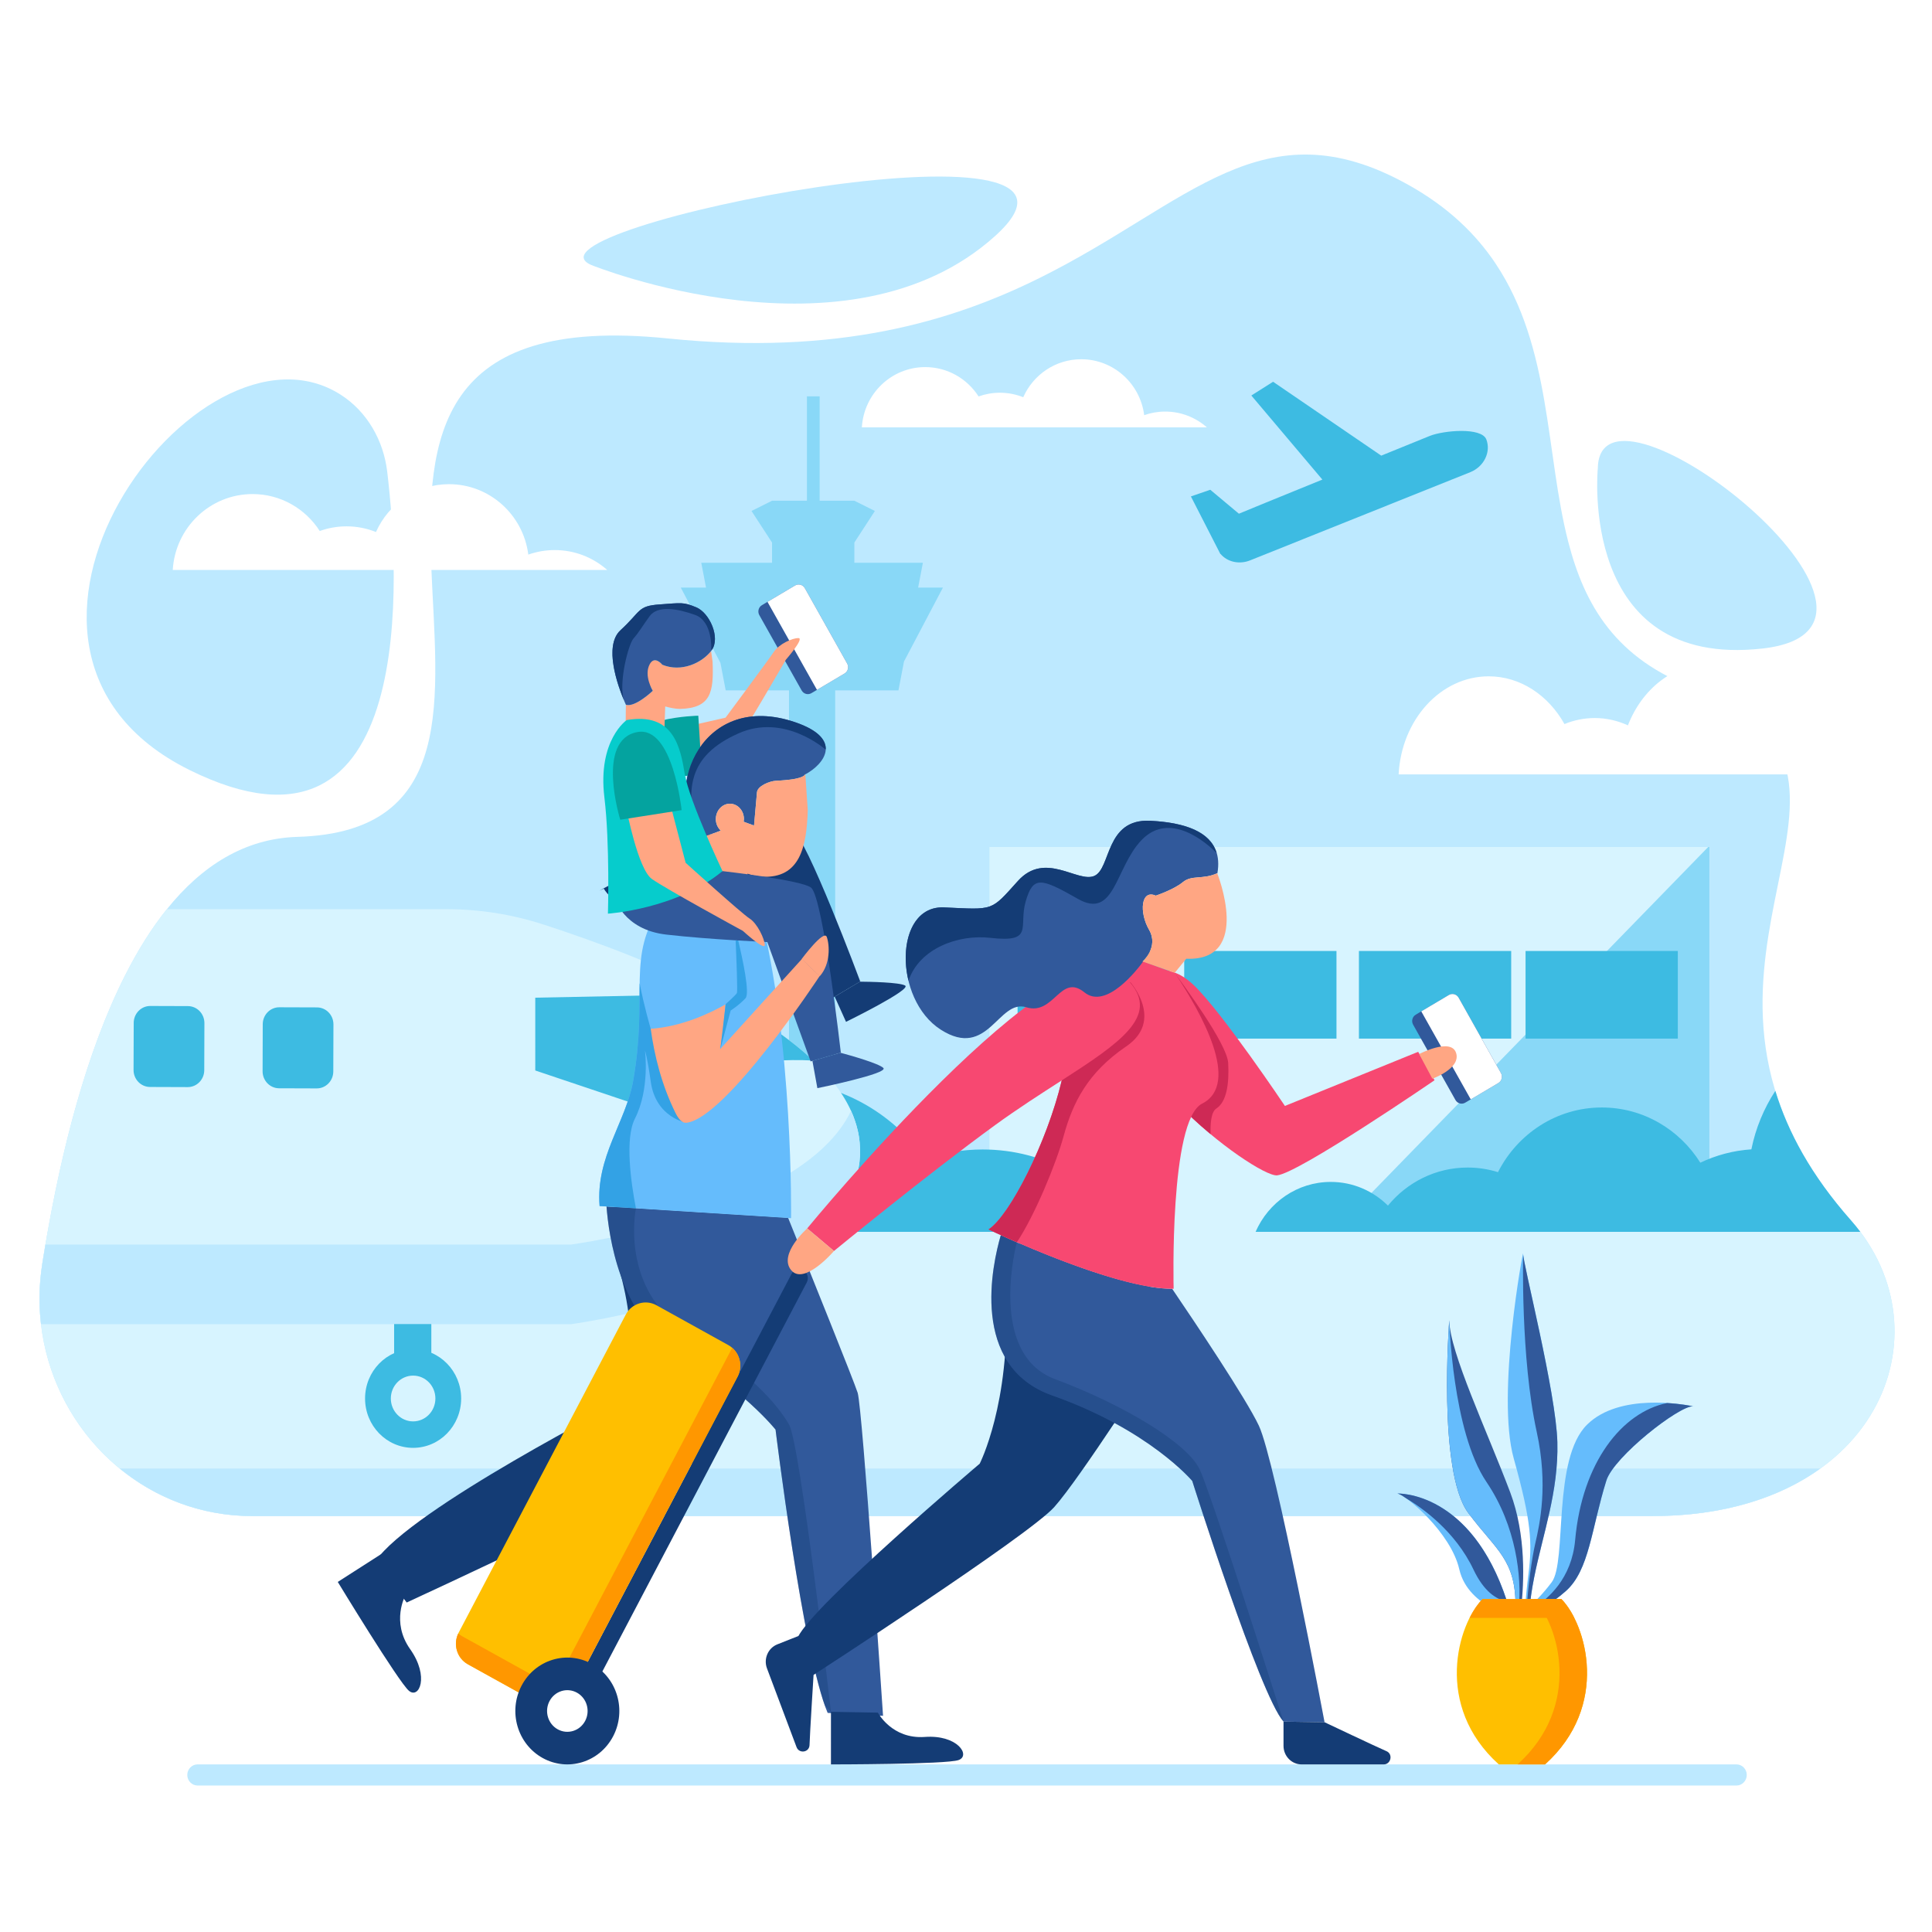 <svg xmlns="http://www.w3.org/2000/svg" xmlns:xlink="http://www.w3.org/1999/xlink" x="0px" y="0px" width="500px" height="500px" viewBox="0 0 500 500" xml:space="preserve"><g id="BACKGROUND">	<rect fill="#FFFFFF" width="500" height="500"></rect></g><g id="OBJECTS">	<linearGradient id="SVGID_1_" gradientUnits="userSpaceOnUse" x1="17.143" y1="372.829" x2="471.919" y2="-81.947">		<stop offset="0" style="stop-color:#FFFFFF;stop-opacity:0"></stop>		<stop offset="1" style="stop-color:#FFFFFF"></stop>	</linearGradient>	<path opacity="0.61" fill="url(#SVGID_1_)" d="M384.53,58.93v0.01L89.63,353.83h-5.94c-25.11,0-45.58-17.85-50.37-40.84   c-0.3-1.431-0.54-2.88-0.71-4.351c-0.18-1.46-0.29-2.949-0.34-4.439L274.25,62.22c36.06-17.41,53.85-41.06,89.11-21.9   C372.99,45.55,379.71,51.9,384.53,58.93z"></path>	<linearGradient id="SVGID_2_" gradientUnits="userSpaceOnUse" x1="103.647" y1="459.333" x2="558.421" y2="4.559">		<stop offset="0" style="stop-color:#FFFFFF;stop-opacity:0"></stop>		<stop offset="1" style="stop-color:#FFFFFF"></stop>	</linearGradient>	<path opacity="0.61" fill="url(#SVGID_2_)" d="M438.5,161.2L245.87,353.83h-73.44L402.02,124.24   c3.95,15.05,11.53,27.86,31.061,34.78C435.04,159.71,436.84,160.44,438.5,161.2z"></path>	<g>		<g>			<path fill="#BDE9FF" d="M449.399,456.621H51.13c-1.464,0-2.662,1.231-2.662,2.734l0,0c0,1.504,1.198,2.736,2.662,2.736h398.27     c1.464,0,2.662-1.232,2.662-2.736l0,0C452.062,457.853,450.863,456.621,449.399,456.621z"></path>			<g>				<g>					<path fill="#BDE9FF" d="M427.6,392.354H65.262c-26.863,0-48.763-19.615-53.887-44.88c-0.321-1.571-0.578-3.164-0.76-4.78       c-0.193-1.604-0.31-3.241-0.363-4.879c-0.086-2.824,0.042-5.681,0.396-8.583c0.085-0.736,0.182-1.473,0.299-2.209       c0.257-1.638,0.524-3.286,0.813-4.934c4.141-24.463,10.613-49.892,20.616-69.662c3.231-6.373,6.815-12.165,10.816-17.132       c9.029-11.231,20.134-18.319,33.785-18.715c83.553-2.429-23.129-141.114,95.824-128.993       c44.098,4.494,73.604-4.407,96.326-15.693c38.578-19.132,57.61-45.122,95.332-24.067c10.303,5.748,17.491,12.726,22.648,20.452       v0.011c14.39,21.583,12.881,49.001,18.712,71.761c4.226,16.539,12.335,30.616,33.228,38.221       c2.098,0.758,4.023,1.56,5.799,2.396c48.87,22.946-21.738,71.87,34.171,135.137C504.884,345.09,485.692,392.354,427.6,392.354z       "></path>				</g>				<polygon fill="#89D8F7" points="233.951,171.196 244.031,152.066 237.613,152.066 238.023,149.925 238.023,149.925       238.843,145.644 221.107,145.644 221.107,140.411 226.42,132.241 221.107,129.588 212.125,129.588 212.125,102.573       208.834,102.573 208.834,129.588 199.804,129.588 194.49,132.241 199.804,140.411 199.804,145.644 181.489,145.644       182.309,149.925 182.309,149.925 182.718,152.066 176.186,152.066 186.441,171.53 186.444,171.53 187.112,175.019       187.112,175.019 187.812,178.671 204.192,178.671 204.192,186.396 204.192,319.039 216.141,319.039 216.141,186.396       216.141,186.396 216.141,178.671 232.521,178.671 233.22,175.019 233.22,175.019     "></polygon>				<rect x="256.029" y="219.203" fill="#89D8F7" width="186.355" height="99.592"></rect>				<polygon fill="#D7F4FF" points="442.078,219.203 256.029,219.203 256.029,318.795 345.125,318.795     "></polygon>				<g>					<rect x="263.35" y="246.113" fill="#3DBBE2" width="39.406" height="22.679"></rect>					<rect x="306.473" y="246.113" fill="#3DBBE2" width="39.406" height="22.679"></rect>					<rect x="351.689" y="246.113" fill="#3DBBE2" width="39.406" height="22.679"></rect>					<rect x="394.813" y="246.113" fill="#3DBBE2" width="39.406" height="22.679"></rect>				</g>				<path fill="#3DBBE2" d="M17.683,318.793c5.423-9.631,15.558-16.117,27.177-16.117c8.468,0,16.145,3.44,21.799,9.029      c7.289-8.877,18.182-14.507,30.375-14.507c4.02,0,7.905,0.62,11.563,1.762c7.45-14.657,22.376-24.65,39.579-24.65      c11.364,0,21.717,4.378,29.594,11.56c6.843-3.908,14.718-6.143,23.104-6.143c15.855,0,29.892,7.967,38.546,20.208      c4.686-1.582,9.687-2.451,14.887-2.451c16.327,0,30.729,8.444,39.309,21.31H17.683z"></path>				<path fill="#D7F4FF" d="M12.326,318.795c-0.49,2.756-0.951,5.503-1.382,8.233c-5.418,34.275,20.516,65.328,54.321,65.328      h362.334c56.155,0,75.959-44.167,53.848-73.562H12.326z"></path>				<path fill="#BDE9FF" d="M30.983,380.052c9.354,7.66,21.225,12.305,34.281,12.305h362.334c18.525,0,33.093-4.808,43.506-12.305      H30.983z"></path>				<path fill="#D7F4FF" d="M489.939,349.894c0.117-0.891,0.203-1.782,0.268-2.681C490.153,348.111,490.067,349.003,489.939,349.894      z"></path>				<path fill="#BDE9FF" d="M88.234,102.189c6.731,4.329,11.002,11.741,11.971,19.838c3.116,26.039,8.377,106.716-51.15,77.254      C-14.614,167.769,51.164,78.351,88.234,102.189z"></path>				<path fill="#BDE9FF" d="M153.073,68.601c0,0,66.324,26.822,104.447-7.51S131.139,59.213,153.073,68.601z"></path>				<path fill="#BDE9FF" d="M413.515,121.169c0,0-5.206,52.02,42.596,46.671C503.912,162.493,413.988,91.999,413.515,121.169z"></path>				<path fill="#3DBBE2" d="M384.669,113.741L384.669,113.741c-1.237-3.256-11.109-2.341-14.642-0.926c0,0-5.368,2.181-12.564,5.105      l-27.989-19.122l-5.629,3.559l18.383,21.76c-11.15,4.538-21.444,8.735-21.601,8.83l-7.409-6.198l-5.013,1.723l7.638,14.926      l0.03-0.045c1.726,2.056,4.801,2.815,7.658,1.67l56.979-22.826C384.043,120.783,385.905,116.997,384.669,113.741z"></path>				<path fill="#3DBBE2" d="M479.012,315.807c-10.317-11.68-16.312-22.867-19.556-33.494c-2.943,4.519-5.096,9.627-6.201,15.135      c-4.694,0.309-9.152,1.516-13.21,3.458c-5.395-8.597-14.793-14.289-25.492-14.289c-11.682,0-21.817,6.785-26.875,16.737      c-2.484-0.774-5.122-1.195-7.853-1.195c-8.278,0-15.675,3.822-20.624,9.85c-3.84-3.795-9.053-6.13-14.803-6.13      c-8.661,0-16.121,5.3-19.451,12.915h156.498C480.683,317.779,479.875,316.781,479.012,315.807z"></path>				<g>					<path fill="#D7F4FF" d="M147.81,342.694H10.615c-0.514-4.374-0.524-8.88,0.032-13.462c0.085-0.736,0.182-1.473,0.299-2.209       c4.098-25.934,10.752-53.496,21.429-74.596c3.231-6.373,6.815-12.165,10.816-17.132h72.352c8.538,0,17.01,1.341,25.151,3.989       c27.42,8.879,69.4,25.748,79.553,48.199c0.385,0.803,0.695,1.604,0.962,2.418c0.299,0.856,0.557,1.713,0.749,2.582       c0.054,0.197,0.085,0.385,0.128,0.571c0.064,0.319,0.128,0.638,0.182,0.968C228.282,331.881,147.81,342.694,147.81,342.694z"></path>					<path fill="#BDE9FF" d="M147.81,342.694H10.615c-0.514-4.374-0.524-8.88,0.032-13.462c0.085-0.736,0.182-1.473,0.299-2.209       c0.257-1.638,0.524-3.286,0.813-4.934h136.05c0,0,59.867-8.077,72.438-34.605c0.363,0.803,0.684,1.604,0.962,2.418       c0.299,0.856,0.557,1.713,0.749,2.582c0.054,0.197,0.085,0.385,0.128,0.571c0.064,0.319,0.128,0.638,0.182,0.968       C228.282,331.881,147.81,342.694,147.81,342.694z"></path>					<path fill="#3DBBE2" d="M138.527,258.2l46.485-0.929c9.744,5.067,18.704,10.826,25.434,17.191       c-29.521-1.506-42.626,12.422-42.626,12.422l-29.292-9.843V258.2z"></path>					<g id="XMLID_50_">						<g id="XMLID_69_">							<path id="XMLID_71_" fill="#3DBBE2" d="M48.637,260.378l-9.741-0.032c-2.363-0.009-4.284,1.952-4.292,4.379l-0.04,12.175         c-0.007,2.428,1.902,4.401,4.265,4.408l9.74,0.034c2.363,0.007,4.285-1.954,4.292-4.381l0.039-12.174         C52.909,262.359,51,260.386,48.637,260.378z"></path>							<path id="XMLID_70_" fill="#3DBBE2" d="M82.031,260.715l-9.741-0.032c-2.363-0.008-4.284,1.952-4.292,4.38l-0.039,12.174         c-0.008,2.428,1.901,4.401,4.264,4.41l9.741,0.032c2.363,0.008,4.285-1.954,4.292-4.381l0.039-12.174         C86.303,262.697,84.394,260.723,82.031,260.715z"></path>						</g>					</g>				</g>				<g>					<rect x="101.999" y="342.66" fill="#3DBBE2" width="9.627" height="11.242"></rect>					<g>						<ellipse fill="#3DBBE2" cx="106.913" cy="361.93" rx="12.434" ry="12.772"></ellipse>						<ellipse fill="#D7F4FF" cx="106.913" cy="361.93" rx="5.767" ry="5.924"></ellipse>					</g>				</g>				<g>					<path fill-rule="evenodd" clip-rule="evenodd" fill="#FFFFFF" d="M157.159,147.509c-3.636-3.206-8.389-5.152-13.596-5.152       c-2.397,0-4.697,0.416-6.839,1.173c-1.299-10.277-9.989-18.224-20.522-18.224c-8.426,0-15.67,5.086-18.899,12.379       c-2.358-0.943-4.926-1.467-7.617-1.467c-2.434,0-4.768,0.428-6.937,1.207c-3.687-5.752-10.092-9.562-17.384-9.562       c-11.015,0-20.016,8.687-20.656,19.645H157.159z"></path>					<path fill-rule="evenodd" clip-rule="evenodd" fill="#FFFFFF" d="M312.343,110.602c-2.888-2.545-6.661-4.09-10.796-4.09       c-1.903,0-3.729,0.33-5.431,0.931c-1.031-8.161-7.931-14.471-16.295-14.471c-6.69,0-12.443,4.039-15.007,9.831       c-1.873-0.75-3.913-1.165-6.049-1.165c-1.934,0-3.786,0.339-5.508,0.958c-2.928-4.567-8.015-7.592-13.804-7.592       c-8.746,0-15.893,6.898-16.402,15.599H312.343z"></path>					<path fill-rule="evenodd" clip-rule="evenodd" fill="#FFFFFF" d="M488.838,200.414c-4.103-4.142-9.465-6.656-15.339-6.656       c-2.705,0-5.3,0.538-7.717,1.516c-1.466-13.279-11.27-23.547-23.153-23.547c-9.507,0-17.681,6.571-21.323,15.996       c-2.661-1.219-5.559-1.896-8.595-1.896c-2.746,0-5.38,0.553-7.827,1.56c-4.159-7.432-11.387-12.354-19.613-12.354       c-12.427,0-22.583,11.225-23.306,25.383H488.838z"></path>				</g>			</g>		</g>		<g>			<g>				<g>					<g>						<path fill="#143C75" d="M156.265,229.986c0,0,4.155,7.426,15.236,5.85c11.082-1.576,25.824-4.75,25.824-4.75l18.278,27.096        l7.03-4.176c0,0-13.949-37.438-17.65-39.404c-2.567-1.364-23.303,1.626-23.303,1.626l-26.573,14.276"></path>						<path fill="#143C75" d="M218.951,264.451l-2.935-6.515l6.525-3.882c2.484,0.02,10.18,0.156,11.701,0.998        C236.068,256.064,218.951,264.451,218.951,264.451z"></path>					</g>					<path fill="#143C75" d="M203.844,315.206c-0.657,2.177-16.731,55.861-18.345,59.484c-1.644,3.693-80.245,40.042-80.245,40.042       l-8.1-10.663c9.048-13.483,64.896-41.948,64.896-41.948s3.856-14.904-2.02-34.354c-1.566-5.162-1.421-10.425-0.367-15.359       L203.844,315.206z"></path>					<path fill="#31599B" d="M228.531,444.052l-14.334-0.753c-6.321-14.814-13.483-73.315-13.483-73.315s-8.226-10.396-25.923-20.94       c-14.451-8.598-17.273-29.437-17.824-36.814l47.014,2.988c5.713,14.148,17.031,42.258,17.979,45.226       C223.214,364.433,228.531,444.052,228.531,444.052z"></path>					<path fill="#65BCFC" d="M171.275,234.15c-9.396,13.508-3.368,22.464-7.41,45.555c-1.869,10.683-9.708,19.663-8.691,32.419       l49.552,3.142c0,0,0.64-45.951-8.233-79.872c-0.332-1.265-1.749-2.698-2.946-3.152l-13.072-4.904       C177.596,226.246,173.06,231.585,171.275,234.15z"></path>					<path fill="#33A2E5" d="M177.686,290.568c0,0-7.965-1.254-9.27-10.63c-0.884-6.349-1.491-8.034-1.491-8.034       s1.305,9.954-2.609,17.599c-2.619,5.139-1.053,16.364,0.26,23.216l-9.405-0.597c-1.019-12.759,6.829-21.736,8.698-32.417       c1.911-10.924,1.566-18.682,1.667-25.264c1.094,5.77,2.871,11.814,2.871,11.814l6.012,6.132l2.189-2.05L177.686,290.568z"></path>					<g>						<path fill="#31599B" d="M218.565,174.306l-7.134,4.229l-1.44,0.854c-0.88,0.526-2.011,0.208-2.522-0.695l-10.952-19.491        c-0.513-0.913-0.213-2.075,0.676-2.591l1.431-0.854l7.143-4.24c0.88-0.516,2.011-0.208,2.522,0.695l10.952,19.5        C219.753,172.618,219.454,173.78,218.565,174.306z"></path>						<path fill="#FFFFFF" d="M218.565,174.306l-7.134,4.229l-12.807-22.776l7.143-4.24c0.88-0.516,2.011-0.208,2.522,0.695        l10.952,19.5C219.753,172.618,219.454,173.78,218.565,174.306z"></path>						<g>							<path fill="#FFA683" d="M170.808,201.828c0,0,15.386-3.541,18.153-7.225c2.768-3.684,14.423-23.875,14.423-23.875         s4.844-5.548,3.269-5.59c-1.576-0.043-5.015,1.511-6.41,3.602c-1.396,2.091-12.473,16.991-12.473,16.991l-17.348,3.94         L170.808,201.828z"></path>							<path fill="#04A39F" d="M181.642,200.138c0,0-18.765,4.371-19.578-5.953c-0.678-8.605,18.654-8.961,18.654-8.961         L181.642,200.138z"></path>						</g>					</g>					<path fill="#31599B" d="M208.416,200.401v-0.07c-0.521,1.201-4.678,1.598-7.597,1.737c-1.644,0.07-4.862,1.37-4.92,3.048       l-0.754,8.539l-2.696-0.993c0.029-0.188,0.067-0.377,0.077-0.576c0.067-2.185-1.498-4.011-3.509-4.081       c-2-0.07-3.683,1.648-3.76,3.832c-0.039,1.251,0.464,2.363,1.276,3.118c-2.967,1.221-5.964,1.977-5.964,1.977v0.009       c-0.009,0-0.009-0.009-0.009-0.009c-9.028-13.394,1.45-38.117,25.208-30.025C218.421,191.217,213.317,197.779,208.416,200.401z       "></path>					<path fill="#143C75" d="M205.768,186.908c-23.758-8.092-34.236,16.631-25.208,30.025c0,0,0,0.009,0.009,0.009v-0.009       c-3.318-12.602-2.625-21.281,10.588-27.15c11.866-5.271,22.449,4.173,22.449,4.173l0.099-0.132       C213.732,191.448,211.706,188.93,205.768,186.908z"></path>					<path fill="#FFA683" d="M208.418,200.334c-0.521,1.197-4.676,1.596-7.599,1.729c-1.647,0.074-4.861,1.371-4.917,3.058       l-0.761,8.529l-2.692-0.988c0.032-0.189,0.066-0.378,0.072-0.576c0.071-2.185-1.496-4.013-3.501-4.082s-3.688,1.646-3.76,3.831       c-0.041,1.249,0.464,2.367,1.27,3.121c-2.962,1.222-5.967,1.977-5.967,1.977l-0.3,10.135l13.007,5.123l0.189-6.086       c1.239,0.47,2.515,0.718,3.786,0.782c9.828,0.497,11.5-7.761,11.808-17.161L208.418,200.334z"></path>					<g>						<path fill="#FFA683" d="M175.998,183.472c-1.024,0.02-2.813-0.328-3.837-0.646l-0.193,5.392l-10.042-1.231l0.048-4.617        c0.01,0.01,0.01,0.02,0.01,0.02c2.358,0.784,6.959-3.614,6.959-3.614s-2.396-3.922-0.783-6.89        c1.276-2.363,3.257,0.148,3.257,0.148c4.9,1.996,10.11-0.397,12.614-3.534l0.377,2.67        C184.774,179.243,183.924,183.254,175.998,183.472z"></path>						<path fill="#FFA683" d="M165.436,174.528c-0.086-1.876,1.152-3.454,2.767-3.525s2.993,1.392,3.08,3.268        c0.086,1.876-1.152,3.455-2.767,3.526S165.523,176.405,165.436,174.528z"></path>						<path fill="#31599B" d="M171.412,172.038c0,0-1.975-2.513-3.257-0.154c-1.612,2.966,0.785,6.893,0.785,6.893        s-4.596,4.393-6.956,3.608c0,0-6.797-14.342-1.401-19.288c5.396-4.945,4.357-6.267,10.102-6.671        c5.745-0.405,6.089-0.656,9.488,0.74c3.523,1.447,6.405,8.037,3.941,11.222C181.65,171.575,176.372,174.054,171.412,172.038z"></path>						<path fill="#143C75" d="M180.173,157.167c-3.399-1.396-3.743-1.145-9.488-0.74c-5.745,0.404-4.707,1.726-10.102,6.671        c-4.423,4.054-0.656,14.415,0.847,18.022c-1.347-4.631,1.213-14.389,2.52-15.881c1.443-1.647,2.084-2.883,4.169-5.765        c2.085-2.883,7.216-1.977,11.787-0.33c4.569,1.647,4.169,8.895,4.169,8.895l0.197,0.1        C186.422,164.874,183.609,158.58,180.173,157.167z"></path>					</g>					<path fill="#143C75" d="M98.655,402.198l-11.24,7.205c0,0,15.783,25.979,18.42,28.177c2.637,2.2,5.344-3.668,0.316-10.774       c-5.028-7.108-1.236-13.915-1.236-13.915L98.655,402.198z"></path>					<path fill="#143C75" d="M215.051,443.018l-0.003,13.611c0,0,29.813,0.007,33.024-1.126c3.213-1.136-0.199-6.601-8.731-5.984       c-8.533,0.618-12.145-6.291-12.145-6.291L215.051,443.018z"></path>					<g>						<path fill="#31599B" d="M159.051,232.342c0,0,2.245,8.249,13.363,9.526c11.118,1.278,26.167,1.935,26.167,1.935l11.212,30.888        l7.815-2.269c0,0-4.536-39.813-7.651-42.656c-2.161-1.972-22.975-4.324-22.975-4.324l-29.179,7.107"></path>						<path fill="#31599B" d="M211.534,281.614l-1.281-7.057l7.255-2.11c2.403,0.648,9.828,2.729,11.1,3.93        C230.135,277.819,211.534,281.614,211.534,281.614z"></path>						<g>							<path fill="#FFA683" d="M207.456,248.208c0,0,5.77-7.775,6.509-5.734s1.021,7.022-1.826,10.183L207.456,248.208z"></path>						</g>					</g>					<g>						<path fill="#FFA683" d="M207.525,248.184l-21.18,23.364c0,0,0.956-5.064,1.379-11.595c-4.158,2.371-11.317,5.727-19.318,6.304        c0.96,7.032,2.87,14.601,6.377,21.697c0.603,1.229,1.573,2.777,2.902,2.614c10.327-1.25,34.449-37.984,34.449-37.984        L207.525,248.184z"></path>					</g>					<path fill="#06CCCC" d="M162.209,186.344c0,0-7.592,5.149-5.793,20.028c1.444,11.953,0.915,30.084,0.915,30.084       s17.774-1.146,29.652-11.014c0,0-8.648-18.278-9.773-25.166C176.083,193.388,174.314,184.268,162.209,186.344z"></path>					<path fill="#FFA683" d="M162.121,209.319c0,0,2.97,15.576,6.566,18.145c3.595,2.57,23.57,13.45,23.57,13.45       s5.698,5.218,5.663,3.653c-0.035-1.565-1.911-5.58-3.943-6.864c-2.032-1.285-16.536-14.413-16.536-14.413l-3.908-14.934       L162.121,209.319z"></path>					<path fill="#04A39F" d="M160.523,212.144c0,0-6.489-20.783,4.489-22.698c9.148-1.596,11.393,20.215,11.393,20.215       L160.523,212.144z"></path>					<path opacity="0.34" fill="#143C75" d="M204.199,368.663c-2.886-4.94-9.301-12.848-26.618-24.048       c-17.318-11.199-13.005-31.896-13.005-31.896l-7.606-0.419c0.565,7.45,3.423,28.171,17.817,36.743       c17.704,10.543,25.923,20.944,25.923,20.944s6.615,53.975,12.741,71.36l1.601,1.67       C215.051,443.018,207.085,373.606,204.199,368.663z"></path>					<path fill="#33A2E5" d="M192.944,258.332c-1.604,1.758-3.847,3.188-3.847,3.188l-2.667,9.948l1.373-11.597       c0,0,2.581-2.303,2.9-2.859c0.231-0.397-0.121-8.979-0.323-13.655c0.212,0.009,0.468,0.041,0.671,0.051       C192.19,248.193,194.114,257.052,192.944,258.332z"></path>				</g>				<g>					<path fill="#31599B" d="M387.764,280.29l-7.133,4.23l-1.44,0.853c-0.88,0.527-2.01,0.209-2.523-0.694l-10.951-19.49       c-0.512-0.913-0.212-2.075,0.678-2.591l1.43-0.854l7.144-4.239c0.879-0.517,2.01-0.209,2.522,0.694l10.951,19.501       C388.952,278.602,388.653,279.764,387.764,280.29z"></path>					<path fill="#FFFFFF" d="M387.764,280.29l-7.133,4.23l-12.808-22.777l7.144-4.239c0.879-0.517,2.01-0.209,2.522,0.694       l10.951,19.501C388.952,278.602,388.653,279.764,387.764,280.29z"></path>					<path fill="#143C75" d="M299.265,351.666c0,0-19.757,30.918-26.437,38.375c-6.679,7.445-62.73,43.715-62.73,43.715       l-3.605-10.077c3.915-8.292,47.053-44.878,47.053-44.878s7.954-15.519,6.795-42.754c-0.252-5.857,1.218-10.493,3.683-14.168       c8.776,3.782,22.859,9.362,33.462,11.109L299.265,351.666z"></path>					<path fill="#143C75" d="M206.866,423.301l-5.684,2.252c-2.415,0.957-3.619,3.745-2.687,6.227l7.646,20.364       c0.669,1.781,3.283,1.399,3.366-0.509c0.001-0.027,0.002-0.058,0.003-0.088c0.087-2.955,1.035-17.999,1.035-17.999       L206.866,423.301z"></path>					<path fill="#F74871" d="M295.02,254.189c-0.865,0.82,5.06-7.712,13.94,0.781c7.352,7.03,23.574,31.245,23.574,31.245       l34.487-14.011l4.236,7.365c0,0-35.176,24.091-40.752,24.612C324.93,304.702,279.811,271.375,295.02,254.189z"></path>					<path fill="#31599B" d="M342.799,445.72l-10.622-0.168c-6.09-6.761-23.623-62.282-23.623-62.282s-11.154-13.275-36.246-22.132       c-21.458-7.565-15.485-33.996-13.301-41.482c8.458,3.853,31.723,13.89,44.347,13.881c5.751,8.459,19.08,28.325,22.434,35.415       C330.099,378.066,342.799,445.72,342.799,445.72z"></path>					<path opacity="0.34" fill="#143C75" d="M310.513,380.358c-3.206-6.917-19.83-16.855-37.469-23.444       c-17.627-6.585-9.898-35.376-9.885-35.41c-1.607-0.7-3.017-1.331-4.152-1.849c-2.185,7.486-8.157,33.917,13.301,41.482       c25.092,8.856,36.246,22.132,36.246,22.132s17.518,55.468,23.613,62.271C331.963,444.906,313.703,387.24,310.513,380.358z"></path>					<path fill="#F74871" d="M287.007,245.534c0,0-0.646,0.389-1.62,1.23c-2.932,2.534-8.836,9.173-9.025,21.683       c-0.254,16.663-13.688,45.304-20.532,49.731c0,0,32.445,15.621,47.907,15.361c0,0-1.136-43.605,7.351-47.908       c10.267-5.208-0.424-23.917-7.015-33.779L287.007,245.534z"></path>					<path fill="#F74871" d="M290.853,252.621c13.87,12.745-9.433,21.177-33.342,38.571c-17.894,13.02-41.682,32.566-41.682,32.566       l-6.924-5.853C208.904,317.906,274.685,237.763,290.853,252.621z"></path>					<g>						<path fill="#31599B" d="M315.059,225.997c0,0.03-0.01,0.05-0.02,0.08c-0.02-0.05-0.028-0.08-0.028-0.08        c-3.761,1.708-6.573,0.377-8.894,2.304c-2.31,1.926-7.007,3.495-7.007,3.495c-3.828-1.708-4.34,4.299-1.73,8.827        c2.6,4.538-1.701,8.211-1.701,8.211l0.136,0.05c-1.431,1.965-9.53,12.52-15.176,7.933c-6.225-5.055-7.819,6.086-15.049,3.861        c-7.231-2.233-9.841,13.662-22.135,5.789c-12.295-7.873-12.149-32.229,0.87-31.633c13.02,0.596,12.005,1.042,19.099-6.831        c7.086-7.874,15.475,0.596,19.814-1.331c4.34-1.936,2.746-14.853,14.461-14.257C309.423,213,316.652,216.863,315.059,225.997z        "></path>						<path fill="#FFA683" d="M315.013,225.999c0,0,9.18,22.795-8.023,22.126l-2.964,3.638l-8.345-2.931        c0,0,4.297-3.677,1.695-8.207c-2.603-4.529-2.097-10.543,1.734-8.836c0,0,4.698-1.559,7.012-3.489        C308.435,226.371,311.254,227.707,315.013,225.999z"></path>					</g>					<path fill="#FFA683" d="M367.282,272.78c0,0,8.262-4.314,9.556-0.274c1.293,4.039-6.148,6.663-6.148,6.663L367.282,272.78z"></path>					<g>						<path fill="#143C75" d="M146.645,445.32L146.645,445.32c1.085,0.604,2.452,0.183,3.039-0.932l59.112-112.508        c0.586-1.116,0.177-2.52-0.908-3.121l0,0c-1.086-0.603-2.453-0.182-3.039,0.932l-59.112,112.508        C145.15,443.315,145.559,444.719,146.645,445.32z"></path>						<path fill="#FFBF00" d="M169.895,337.801l18.596,10.309c2.857,1.584,3.923,5.248,2.381,8.183l-43.231,82.282        c-1.542,2.937-5.109,4.031-7.966,2.447l-18.596-10.31c-2.857-1.584-3.924-5.248-2.381-8.184l43.232-82.283        C163.471,337.312,167.037,336.217,169.895,337.801z"></path>						<path fill="#FF9700" d="M189.484,348.803c-0.035,0.073-0.064,0.148-0.102,0.219l-43.231,82.283        c-1.542,2.936-5.109,4.03-7.966,2.446l-18.596-10.309c-0.36-0.202-0.692-0.434-0.994-0.693        c-1.379,2.896-0.303,6.418,2.484,7.963l18.596,10.31c2.857,1.584,6.424,0.489,7.966-2.447l43.231-82.282        C192.22,353.727,191.575,350.605,189.484,348.803z"></path>						<g>							<path fill="#143C75" d="M134.986,436.241c-3.53,6.716-1.089,15.102,5.451,18.727c6.539,3.626,14.702,1.118,18.231-5.6         c3.529-6.716,1.089-15.102-5.45-18.727C146.678,427.016,138.515,429.523,134.986,436.241z"></path>							<path fill="#FFFFFF" d="M142.211,440.246c-1.375,2.619-0.425,5.886,2.125,7.3c2.549,1.412,5.73,0.436,7.106-2.183         c1.376-2.619,0.425-5.886-2.125-7.3C146.769,436.651,143.587,437.628,142.211,440.246z"></path>						</g>					</g>					<path fill="#FFA683" d="M215.829,323.759c0,0-7.725,9.058-11.094,4.939c-3.368-4.119,4.169-10.792,4.169-10.792       L215.829,323.759z"></path>					<path fill="#CE2955" d="M292.438,254.244c7.583,8.763-2.606,15.658-17.661,25.364c-3.791,16.004-13.474,35.028-18.947,38.57       c0,0,2.887,1.387,7.331,3.325c4.646-6.977,10.196-20.451,12.092-27.439c2.375-8.754,6.281-16.502,16.2-23.249       c9.918-6.737,1.069-16.64,1.069-16.64L292.438,254.244z"></path>					<path fill="#CE2955" d="M314.782,286.886c-1.338,0.864-1.574,3.867-1.481,6.634c-1.676-1.394-3.376-2.89-5.034-4.454       c0.799-1.678,1.726-2.881,2.819-3.434c10.164-5.155-0.241-23.56-6.816-33.487c0.008,0,0.008,0.008,0.017,0.008       c1.633,2.301,13.309,17.928,13.57,22.971C318.134,280.572,317.436,285.164,314.782,286.886z"></path>					<path fill="#143C75" d="M332.173,445.557v6.256c0,2.66,2.099,4.816,4.688,4.816h21.248c1.859,0,2.452-2.644,0.749-3.41       c-0.026-0.011-0.052-0.021-0.078-0.034c-2.653-1.148-15.978-7.468-15.978-7.468L332.173,445.557z"></path>					<path fill="#143C75" d="M314.863,220.76c-1.604-5.414-8.001-7.887-17.164-8.345c-11.715-0.596-10.121,12.321-14.461,14.257       c-4.34,1.927-12.729-6.542-19.814,1.331c-7.094,7.873-6.079,7.427-19.099,6.831c-8.432-0.386-11.457,9.692-9.207,18.982       c2.787-8.35,12.847-12.051,21.143-11.104c11.545,1.317,7.269-2.855,9.193-9.444c1.924-6.588,3.849-6.149,13.47-0.659       s9.624-7.954,16.463-15.154C302.765,209.686,312.365,218.259,314.863,220.76z"></path>				</g>			</g>			<g>				<g>					<g>						<path fill="#65BCFC" d="M395.554,407.424c-0.408,3.227-0.695,6.208-0.864,8.764h1.19c0.161-2.05,0.497-4.614,1.136-7.843        c2.275-11.472,6.344-22.185,6.03-35.077c-0.313-12.892-9.009-46.669-8.852-48.798s-7.036,36.539-2.442,52.964        C396.347,393.859,396.574,399.339,395.554,407.424z"></path>						<path fill="#31599B" d="M397.307,399.541c-0.849,3.65-1.928,11.36-2.164,16.646h0.734c0.161-2.045,0.5-4.619,1.14-7.843        c2.274-11.472,6.343-22.185,6.029-35.077c-0.313-12.892-9.009-46.669-8.852-48.798c0,0-0.708,26.863,3.51,46.11        C400.725,384.359,398.49,394.451,397.307,399.541z"></path>					</g>					<g>						<path fill="#31599B" d="M392.217,416.188h1.446c0.759-6.585,1.343-18.929-2.811-29.941        c-6.011-15.943-15.692-36.355-15.784-44.552c0,0-3.064,39.033,4.891,49.816C387.109,401.204,392.4,403.473,392.217,416.188z"></path>						<path fill="#65BCFC" d="M392.212,416.188h0.833c0.793-7.922-0.571-21.163-8.345-32.65        c-8.856-13.084-9.632-41.843-9.632-41.843s-3.064,39.033,4.891,49.816C387.108,401.202,392.395,403.477,392.212,416.188z"></path>					</g>					<g>						<path fill="#65BCFC" d="M410.753,368.674c-9.086,8.931-5.172,35.435-9.165,40.789c-2.239,3.003-4.564,5.291-6.177,6.725h3.797        c1.895-1.154,3.992-2.614,6.031-4.421c6.105-5.413,6.599-16.178,10.489-28.604c1.931-6.167,18.863-19.416,22.453-19.215        C435.632,363.426,419.124,360.444,410.753,368.674z"></path>						<g>							<path fill="#31599B" d="M431.46,363.094c-11.687,2.393-22.005,15.351-23.813,35.477c-0.896,9.975-6.995,15.239-10.888,17.617         h2.437c1.899-1.154,3.996-2.607,6.043-4.421c6.105-5.413,6.599-16.178,10.489-28.604         c1.931-6.167,18.863-19.416,22.453-19.215C437.301,363.768,434.762,363.297,431.46,363.094z"></path>							<path fill="#49B4D6" d="M438.182,363.947c0.217,0.045,0.346,0.073,0.346,0.073         C438.432,363.976,438.313,363.954,438.182,363.947z"></path>						</g>					</g>					<g>						<path fill="#65BCFC" d="M377.653,406.106c1.194,5.214,5.149,8.33,8.47,10.081h4.439        c-9.153-30.493-28.911-29.664-28.911-29.664C363.825,386.86,375.48,396.624,377.653,406.106z"></path>						<path fill="#31599B" d="M381.34,406.212c2.674,5.645,5.88,7.735,8.693,8.271c-9.364-28.761-28.382-27.96-28.382-27.96        c0.429,0.066,1.237,0.513,2.263,1.242C367.997,390.197,376.616,396.239,381.34,406.212z"></path>					</g>				</g>				<g>					<path fill="#FFBF00" d="M383.672,413.84c-6.461,6.544-12.631,27.612,4.218,42.789h11.966       c16.849-15.177,10.68-36.245,4.217-42.789H383.672z"></path>					<path fill="#FF9700" d="M407.414,418.701c-1.016-2.014-2.173-3.679-3.342-4.861h-20.4c-1.169,1.183-2.325,2.848-3.341,4.861       H407.414z"></path>					<path fill="#FF9700" d="M404.072,413.84h-7.118c6.462,6.544,12.632,27.612-4.217,42.789h7.118       C416.704,441.452,410.535,420.384,404.072,413.84z"></path>				</g>			</g>		</g>	</g></g><g id="DESIGNED_BY_FREEPIK"></g></svg>